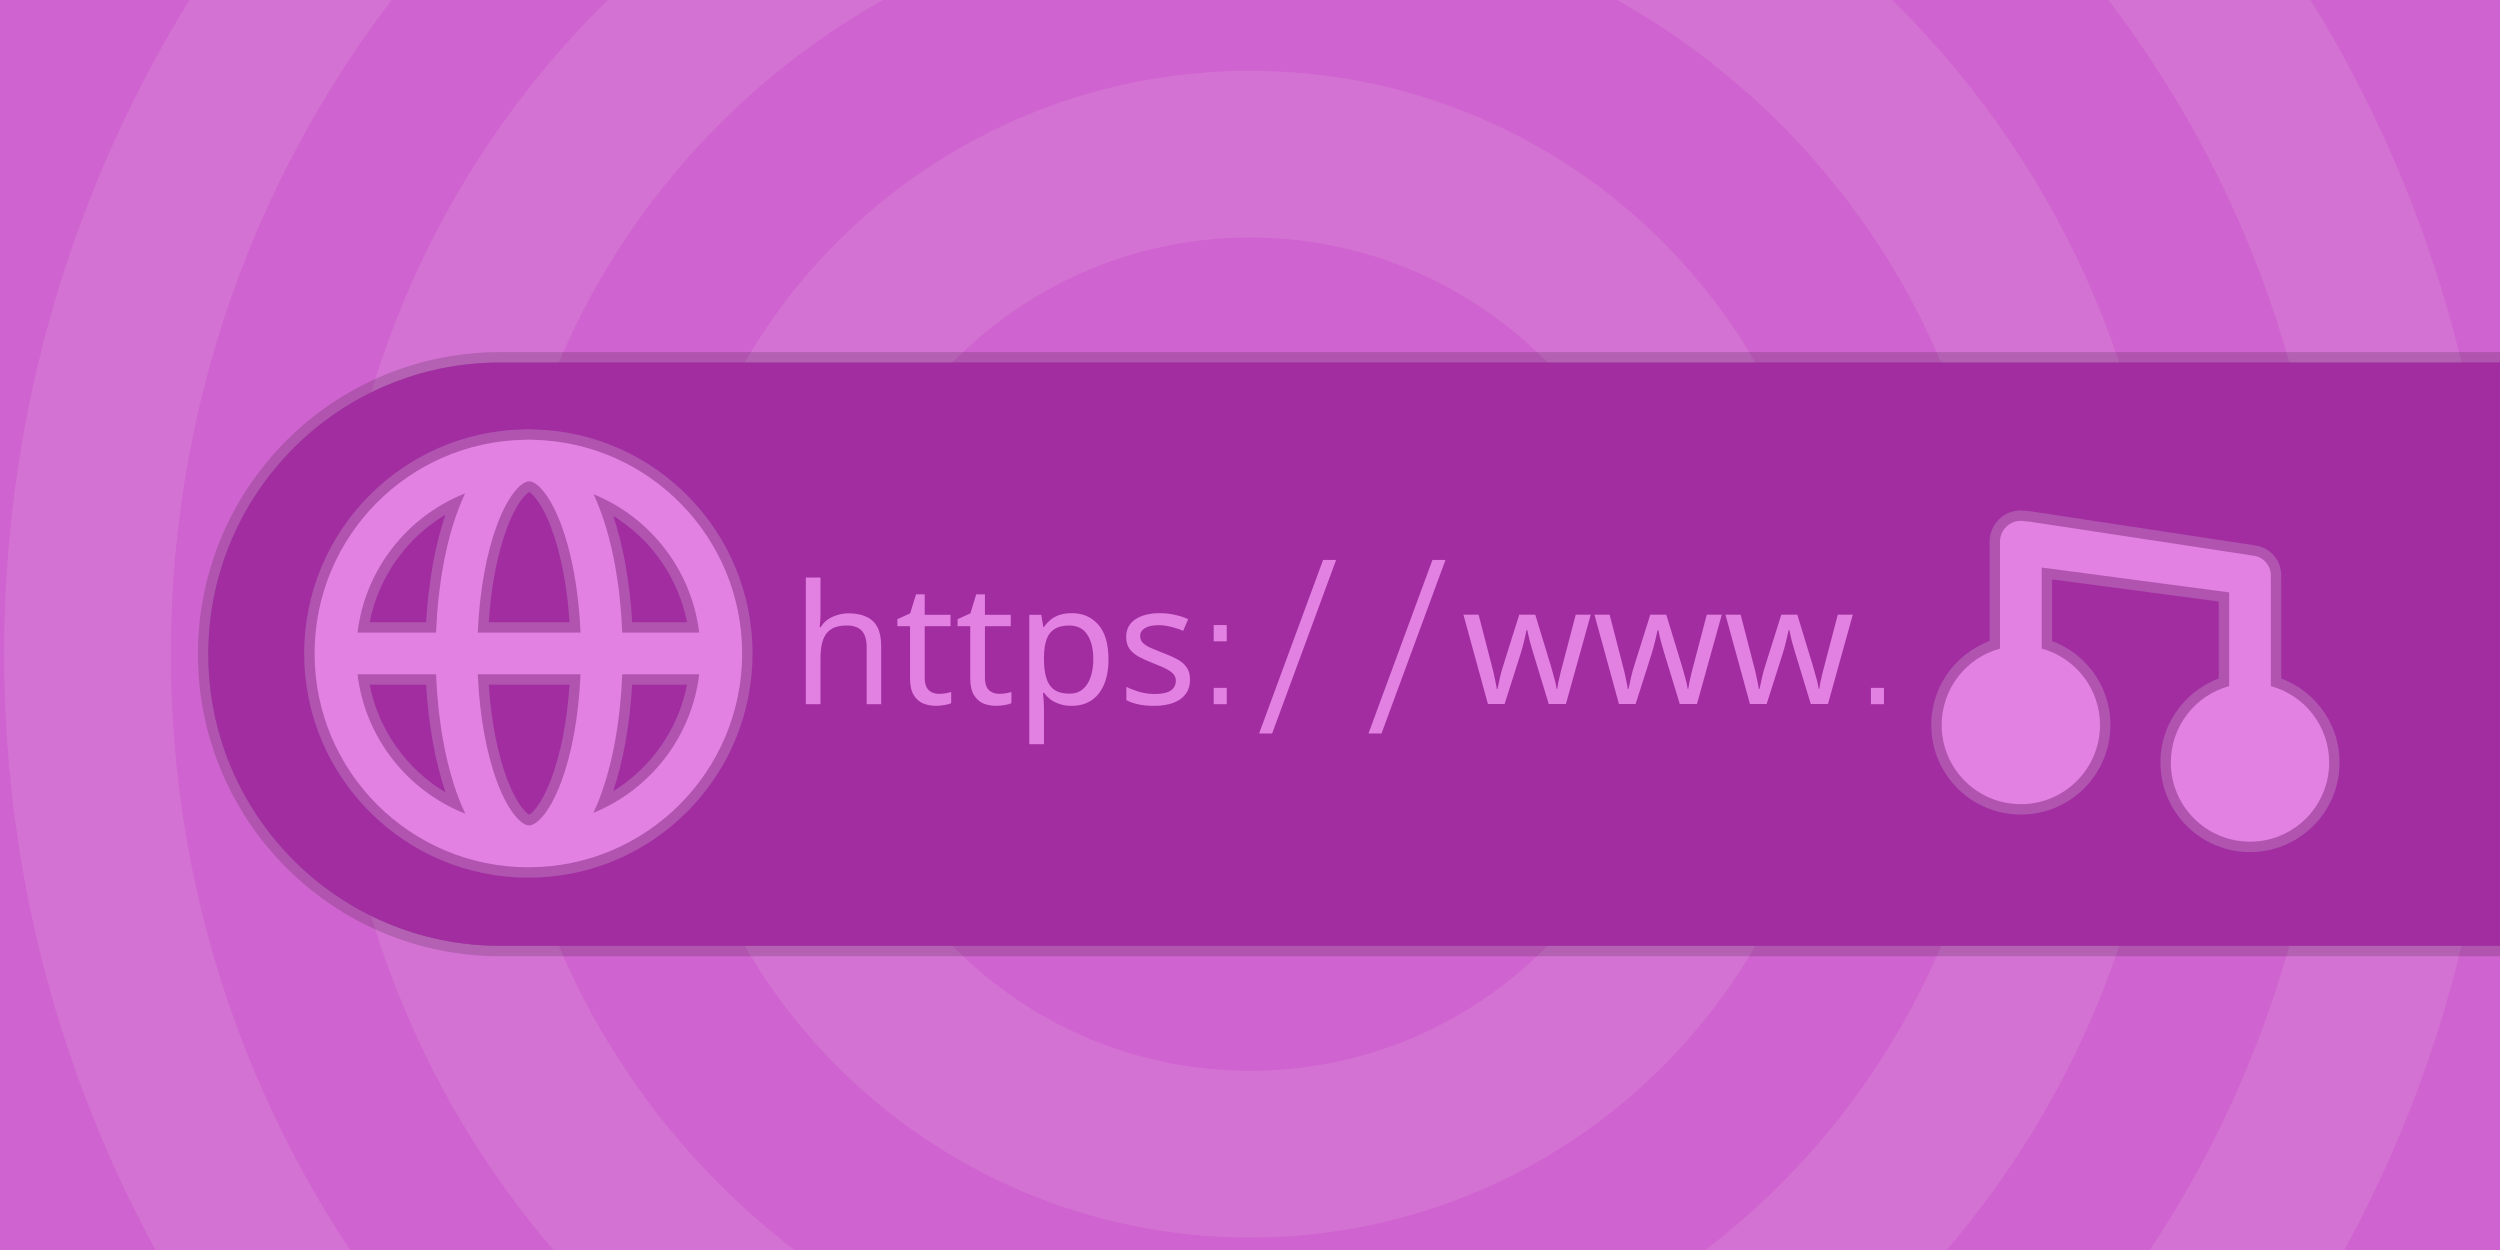 <svg width="600" height="300" viewBox="0 0 600 300" fill="none" xmlns="http://www.w3.org/2000/svg">
<rect x="0" y="0" width="600" height="300" fill="#333333" stroke="none"/>
<g clip-path="url(#clip0_68_17)">
<rect width="600" height="300" fill="white"/>
<rect width="600" height="300" fill="#CF63CF"/>
<path d="M300 357C410.457 357 500 267.457 500 157C500 46.543 410.457 -43 300 -43C189.543 -43 100 46.543 100 157C100 267.457 189.543 357 300 357Z" stroke="white" stroke-opacity="0.1" stroke-width="40"/>
<path d="M300 436C454.087 436 579 311.087 579 157C579 2.913 454.087 -122 300 -122C145.913 -122 21 2.913 21 157C21 311.087 145.913 436 300 436Z" stroke="white" stroke-opacity="0.1" stroke-width="40"/>
<path d="M300 277C366.274 277 420 223.274 420 157C420 90.726 366.274 37 300 37C233.726 37 180 90.726 180 157C180 223.274 233.726 277 300 277Z" stroke="white" stroke-opacity="0.1" stroke-width="40"/>
<path d="M50 157C50 118.34 81.34 87 120 87H600V227H120C81.34 227 50 195.66 50 157Z" fill="black" fill-opacity="0.15" stroke="black" stroke-opacity="0.15" stroke-width="5"/>
<path d="M50 157C50 118.34 81.34 87 120 87H600V227H120C81.34 227 50 195.66 50 157Z" fill="#A12DA1"/>
<path d="M127.49 103.009C127.741 103.017 127.989 103.035 128.234 103.056C157.29 103.813 180.611 127.603 180.611 156.842C180.611 186.558 156.522 210.647 126.806 210.647C97.09 210.647 73 186.558 73 156.842C73 127.435 96.591 103.539 125.88 103.045C126.246 103.017 126.618 103 126.996 103L127.49 103.009ZM117.304 164.327C117.894 173.308 119.51 181.13 121.685 186.905C123.076 190.601 124.553 193.072 125.811 194.485C126.377 195.122 126.775 195.411 126.995 195.54C127.215 195.412 127.614 195.123 128.182 194.485C129.44 193.072 130.915 190.601 132.307 186.905C134.481 181.13 136.098 173.308 136.688 164.327H117.304ZM88.724 164.327C90.869 175.304 97.641 184.623 106.928 190.173C104.457 182.88 102.833 173.973 102.274 164.327H88.724ZM151.718 164.327C151.167 173.846 149.577 182.644 147.161 189.883C156.202 184.301 162.779 175.115 164.888 164.327H151.718ZM106.897 123.526C97.634 129.074 90.879 138.374 88.73 149.327H102.272C102.826 139.704 104.44 130.814 106.897 123.526ZM126.995 118.07C126.775 118.199 126.377 118.489 125.811 119.126C124.553 120.539 123.076 123.01 121.685 126.706C119.506 132.491 117.888 140.329 117.301 149.327H136.691C136.104 140.328 134.485 132.491 132.307 126.706C130.915 123.01 129.44 120.539 128.182 119.126C127.614 118.488 127.215 118.198 126.995 118.07ZM147.191 123.818C149.594 131.051 151.173 139.832 151.72 149.327H164.882C162.77 138.564 156.209 129.397 147.191 123.818Z" fill="#B054B0"/>
<path d="M126.996 105.5C127.368 105.5 127.734 105.519 128.095 105.553C155.834 106.237 178.111 128.937 178.111 156.842C178.111 185.177 155.141 208.147 126.806 208.147C98.471 208.147 75.5 185.177 75.5 156.842C75.5 128.772 98.041 105.968 126.01 105.543C126.334 105.516 126.663 105.5 126.996 105.5ZM114.666 161.827C115.101 172.108 116.85 181.162 119.345 187.787C120.798 191.647 122.409 194.424 123.943 196.147C125.481 197.875 126.524 198.111 126.996 198.111C127.469 198.111 128.511 197.875 130.049 196.147C131.583 194.425 133.193 191.647 134.646 187.787C137.141 181.162 138.892 172.108 139.327 161.827H114.666ZM85.801 161.827C87.64 177.113 97.826 189.83 111.67 195.285C111.067 194.018 110.505 192.688 109.986 191.311C107.006 183.397 105.096 173.105 104.656 161.827H85.801ZM149.336 161.827C148.896 173.105 146.985 183.397 144.005 191.311C143.512 192.62 142.979 193.884 142.41 195.094C156.015 189.538 165.992 176.94 167.811 161.827H149.336ZM111.628 118.413C97.813 123.874 87.65 136.569 85.804 151.827H104.654C105.091 140.532 107.002 130.225 109.986 122.301C110.493 120.954 111.041 119.654 111.628 118.413ZM126.649 115.537C126.092 115.652 125.177 116.078 123.943 117.464C122.409 119.187 120.798 121.964 119.345 125.824C116.846 132.459 115.096 141.529 114.664 151.827H139.329C138.897 141.529 137.145 132.459 134.646 125.824C133.193 121.964 131.583 119.187 130.049 117.464C128.83 116.095 127.923 115.663 127.363 115.542C127.178 115.54 126.992 115.536 126.806 115.536C126.754 115.536 126.701 115.537 126.649 115.537ZM142.452 118.605C143.005 119.788 143.524 121.024 144.005 122.301C146.989 130.225 148.901 140.532 149.338 151.827H167.808C165.982 136.743 156.027 124.166 142.452 118.605Z" fill="#E381E3"/>
<path d="M196.92 147.52C196.92 148.027 196.893 148.547 196.84 149.08C196.813 149.613 196.773 150.093 196.72 150.52H196.96C197.413 149.773 197.987 149.16 198.68 148.68C199.373 148.2 200.147 147.84 201 147.6C201.853 147.333 202.733 147.2 203.64 147.2C205.373 147.2 206.813 147.48 207.96 148.04C209.133 148.573 210.013 149.413 210.6 150.56C211.187 151.707 211.48 153.2 211.48 155.04V169H208V155.28C208 153.547 207.613 152.253 206.84 151.4C206.067 150.547 204.853 150.12 203.2 150.12C201.6 150.12 200.347 150.427 199.44 151.04C198.533 151.627 197.88 152.507 197.48 153.68C197.107 154.827 196.92 156.24 196.92 157.92V169H193.4V138.6H196.92V147.52ZM225.287 166.52C225.82 166.52 226.367 166.48 226.927 166.4C227.487 166.293 227.94 166.187 228.287 166.08V168.76C227.913 168.947 227.38 169.093 226.687 169.2C225.993 169.333 225.327 169.4 224.687 169.4C223.567 169.4 222.527 169.213 221.567 168.84C220.633 168.44 219.873 167.76 219.287 166.8C218.7 165.84 218.407 164.493 218.407 162.76V150.28H215.367V148.6L218.447 147.2L219.847 142.64H221.927V147.56H228.127V150.28H221.927V162.68C221.927 163.987 222.233 164.96 222.847 165.6C223.487 166.213 224.3 166.52 225.287 166.52ZM239.74 166.52C240.273 166.52 240.82 166.48 241.38 166.4C241.94 166.293 242.393 166.187 242.74 166.08V168.76C242.366 168.947 241.833 169.093 241.14 169.2C240.446 169.333 239.78 169.4 239.14 169.4C238.02 169.4 236.98 169.213 236.02 168.84C235.086 168.44 234.326 167.76 233.74 166.8C233.153 165.84 232.86 164.493 232.86 162.76V150.28H229.82V148.6L232.9 147.2L234.3 142.64H236.38V147.56H242.58V150.28H236.38V162.68C236.38 163.987 236.686 164.96 237.3 165.6C237.94 166.213 238.753 166.52 239.74 166.52ZM257.233 147.16C259.873 147.16 261.993 148.08 263.593 149.92C265.219 151.76 266.033 154.533 266.033 158.24C266.033 160.667 265.659 162.72 264.913 164.4C264.193 166.053 263.166 167.307 261.833 168.16C260.526 168.987 258.979 169.4 257.193 169.4C256.099 169.4 255.126 169.253 254.273 168.96C253.419 168.667 252.686 168.293 252.073 167.84C251.486 167.36 250.979 166.84 250.553 166.28H250.313C250.366 166.733 250.419 167.307 250.473 168C250.526 168.693 250.553 169.293 250.553 169.8V178.6H247.033V147.56H249.913L250.393 150.48H250.553C250.979 149.867 251.486 149.307 252.073 148.8C252.686 148.293 253.406 147.893 254.233 147.6C255.086 147.307 256.086 147.16 257.233 147.16ZM256.593 150.12C255.153 150.12 253.993 150.4 253.113 150.96C252.233 151.493 251.593 152.307 251.193 153.4C250.793 154.493 250.579 155.88 250.553 157.56V158.24C250.553 160 250.739 161.493 251.113 162.72C251.486 163.947 252.113 164.88 252.993 165.52C253.899 166.16 255.126 166.48 256.673 166.48C257.979 166.48 259.046 166.12 259.873 165.4C260.726 164.68 261.353 163.707 261.753 162.48C262.179 161.227 262.393 159.8 262.393 158.2C262.393 155.747 261.913 153.787 260.953 152.32C260.019 150.853 258.566 150.12 256.593 150.12ZM285.602 163.08C285.602 164.467 285.256 165.627 284.562 166.56C283.869 167.493 282.882 168.2 281.602 168.68C280.322 169.16 278.802 169.4 277.042 169.4C275.549 169.4 274.256 169.28 273.162 169.04C272.096 168.8 271.149 168.467 270.322 168.04V164.84C271.176 165.267 272.202 165.667 273.402 166.04C274.629 166.387 275.869 166.56 277.122 166.56C278.909 166.56 280.202 166.28 281.002 165.72C281.802 165.133 282.202 164.36 282.202 163.4C282.202 162.867 282.056 162.387 281.762 161.96C281.469 161.533 280.936 161.107 280.162 160.68C279.416 160.253 278.336 159.773 276.922 159.24C275.536 158.707 274.349 158.173 273.362 157.64C272.376 157.107 271.616 156.467 271.082 155.72C270.549 154.973 270.282 154.013 270.282 152.84C270.282 151.027 271.016 149.627 272.482 148.64C273.976 147.653 275.922 147.16 278.322 147.16C279.629 147.16 280.842 147.293 281.962 147.56C283.109 147.8 284.176 148.147 285.162 148.6L283.962 151.4C283.376 151.133 282.749 150.907 282.082 150.72C281.442 150.507 280.789 150.347 280.122 150.24C279.456 150.107 278.776 150.04 278.082 150.04C276.642 150.04 275.536 150.28 274.762 150.76C274.016 151.213 273.642 151.84 273.642 152.64C273.642 153.227 273.816 153.733 274.162 154.16C274.509 154.56 275.082 154.96 275.882 155.36C276.709 155.733 277.802 156.187 279.162 156.72C280.522 157.227 281.682 157.747 282.642 158.28C283.602 158.813 284.336 159.467 284.842 160.24C285.349 160.987 285.602 161.933 285.602 163.08ZM291.289 153.922V150.016H294.414V153.922H291.289ZM291.289 169V165.094H294.414V169H291.289ZM302.188 176.031L317.539 134.391H320.664L305.312 176.031H302.188ZM328.438 176.031L343.789 134.391H346.914L331.562 176.031H328.438ZM368.021 156.88C367.861 156.32 367.701 155.773 367.541 155.24C367.381 154.68 367.235 154.16 367.101 153.68C366.995 153.173 366.888 152.707 366.781 152.28C366.675 151.853 366.595 151.493 366.541 151.2H366.381C366.328 151.493 366.248 151.853 366.141 152.28C366.061 152.707 365.955 153.173 365.821 153.68C365.715 154.187 365.581 154.72 365.421 155.28C365.288 155.813 365.128 156.36 364.941 156.92L361.101 168.96H357.101L351.221 147.52H354.861L357.821 158.96C358.035 159.733 358.235 160.52 358.421 161.32C358.608 162.093 358.768 162.84 358.901 163.56C359.061 164.253 359.168 164.853 359.221 165.36H359.381C359.461 165.04 359.555 164.64 359.661 164.16C359.768 163.68 359.875 163.173 359.981 162.64C360.115 162.107 360.248 161.573 360.381 161.04C360.541 160.507 360.688 160.027 360.821 159.6L364.621 147.52H368.461L372.141 159.6C372.328 160.213 372.515 160.867 372.701 161.56C372.915 162.253 373.101 162.933 373.261 163.6C373.421 164.24 373.528 164.813 373.581 165.32H373.741C373.795 164.867 373.888 164.307 374.021 163.64C374.181 162.947 374.355 162.2 374.541 161.4C374.755 160.573 374.968 159.76 375.181 158.96L378.181 147.52H381.781L375.821 168.96H371.701L368.021 156.88ZM399.467 156.88C399.307 156.32 399.147 155.773 398.987 155.24C398.827 154.68 398.68 154.16 398.547 153.68C398.44 153.173 398.333 152.707 398.227 152.28C398.12 151.853 398.04 151.493 397.987 151.2H397.827C397.773 151.493 397.693 151.853 397.587 152.28C397.507 152.707 397.4 153.173 397.267 153.68C397.16 154.187 397.027 154.72 396.867 155.28C396.733 155.813 396.573 156.36 396.387 156.92L392.547 168.96H388.547L382.667 147.52H386.307L389.267 158.96C389.48 159.733 389.68 160.52 389.867 161.32C390.053 162.093 390.213 162.84 390.347 163.56C390.507 164.253 390.613 164.853 390.667 165.36H390.827C390.907 165.04 391 164.64 391.107 164.16C391.213 163.68 391.32 163.173 391.427 162.64C391.56 162.107 391.693 161.573 391.827 161.04C391.987 160.507 392.133 160.027 392.267 159.6L396.067 147.52H399.907L403.587 159.6C403.773 160.213 403.96 160.867 404.147 161.56C404.36 162.253 404.547 162.933 404.707 163.6C404.867 164.24 404.973 164.813 405.027 165.32H405.187C405.24 164.867 405.333 164.307 405.467 163.64C405.627 162.947 405.8 162.2 405.987 161.4C406.2 160.573 406.413 159.76 406.627 158.96L409.627 147.52H413.227L407.267 168.96H403.147L399.467 156.88ZM430.912 156.88C430.752 156.32 430.592 155.773 430.432 155.24C430.272 154.68 430.125 154.16 429.992 153.68C429.885 153.173 429.779 152.707 429.672 152.28C429.565 151.853 429.485 151.493 429.432 151.2H429.272C429.219 151.493 429.139 151.853 429.032 152.28C428.952 152.707 428.845 153.173 428.712 153.68C428.605 154.187 428.472 154.72 428.312 155.28C428.179 155.813 428.019 156.36 427.832 156.92L423.992 168.96H419.992L414.112 147.52H417.752L420.712 158.96C420.925 159.733 421.125 160.52 421.312 161.32C421.499 162.093 421.659 162.84 421.792 163.56C421.952 164.253 422.059 164.853 422.112 165.36H422.272C422.352 165.04 422.445 164.64 422.552 164.16C422.659 163.68 422.765 163.173 422.872 162.64C423.005 162.107 423.139 161.573 423.272 161.04C423.432 160.507 423.579 160.027 423.712 159.6L427.512 147.52H431.352L435.032 159.6C435.219 160.213 435.405 160.867 435.592 161.56C435.805 162.253 435.992 162.933 436.152 163.6C436.312 164.24 436.419 164.813 436.472 165.32H436.632C436.685 164.867 436.779 164.307 436.912 163.64C437.072 162.947 437.245 162.2 437.432 161.4C437.645 160.573 437.859 159.76 438.072 158.96L441.072 147.52H444.672L438.712 168.96H434.592L430.912 156.88ZM449.023 169V165.094H452.148V169H449.023Z" fill="#E381E3"/>
<path d="M485 125C485.396 125 485.782 125.047 486.151 125.134C486.443 125.126 486.739 125.144 487.037 125.189L540.966 133.387C543.286 133.739 545 135.734 545 138.08C545 138.231 544.99 138.38 544.977 138.527C544.991 138.683 545 138.841 545 139V164.666C553.067 166.861 559 174.237 559 183C559 193.493 550.493 202 540 202C529.507 202 521 193.493 521 183C521 174.237 526.933 166.861 535 164.666V142.173L490 136.203V155.666C498.067 157.861 504 165.237 504 174C504 184.493 495.493 193 485 193C474.507 193 466 184.493 466 174C466 165.237 471.933 157.861 480 155.666V130C480 127.239 482.239 125 485 125Z" fill="#B054B0"/>
<path d="M486.151 125.134L485.578 127.567L485.893 127.641L486.217 127.633L486.151 125.134ZM487.037 125.189L487.413 122.718L487.413 122.718L487.037 125.189ZM540.966 133.387L541.342 130.915L541.342 130.915L540.966 133.387ZM545 138.08H547.5V138.08L545 138.08ZM544.977 138.527L542.487 138.296L542.466 138.528L542.487 138.761L544.977 138.527ZM545 164.666H542.5V166.577L544.344 167.078L545 164.666ZM559 183L561.5 183V183H559ZM521 183H518.5V183L521 183ZM535 164.666L535.656 167.078L537.5 166.577V164.666H535ZM535 142.173H537.5V139.983L535.329 139.695L535 142.173ZM490 136.203L490.329 133.725L487.5 133.35V136.203H490ZM490 155.666H487.5V157.577L489.344 158.078L490 155.666ZM504 174L506.5 174V174H504ZM466 174H463.5V174L466 174ZM480 155.666L480.656 158.078L482.5 157.577V155.666H480ZM485 125V127.5C485.199 127.5 485.392 127.523 485.578 127.567L486.151 125.134L486.725 122.7C486.171 122.57 485.593 122.5 485 122.5V125ZM486.151 125.134L486.217 127.633C486.361 127.629 486.51 127.638 486.662 127.661L487.037 125.189L487.413 122.718C486.969 122.65 486.525 122.623 486.086 122.635L486.151 125.134ZM487.037 125.189L486.661 127.661L540.59 135.858L540.966 133.387L541.342 130.915L487.413 122.718L487.037 125.189ZM540.966 133.387L540.59 135.858C541.688 136.025 542.5 136.969 542.5 138.08L545 138.08L547.5 138.08C547.5 134.498 544.883 131.454 541.342 130.915L540.966 133.387ZM545 138.08H542.5C542.5 138.126 542.497 138.192 542.487 138.296L544.977 138.527L547.466 138.759C547.483 138.569 547.5 138.336 547.5 138.08H545ZM544.977 138.527L542.487 138.761C542.496 138.854 542.5 138.933 542.5 139H545H547.5C547.5 138.749 547.486 138.512 547.466 138.294L544.977 138.527ZM545 139H542.5V164.666H545H547.5V139H545ZM545 164.666L544.344 167.078C551.351 168.985 556.5 175.394 556.5 183H559H561.5C561.5 173.08 554.784 164.737 545.656 162.254L545 164.666ZM559 183L556.5 183C556.5 192.113 549.113 199.5 540 199.5V202V204.5C551.874 204.5 561.5 194.874 561.5 183L559 183ZM540 202V199.5C530.887 199.5 523.5 192.113 523.5 183L521 183L518.5 183C518.5 194.874 528.126 204.5 540 204.5V202ZM521 183H523.5C523.5 175.394 528.649 168.985 535.656 167.078L535 164.666L534.344 162.254C525.216 164.737 518.5 173.08 518.5 183H521ZM535 164.666H537.5V142.173H535H532.5V164.666H535ZM535 142.173L535.329 139.695L490.329 133.725L490 136.203L489.671 138.681L534.671 144.651L535 142.173ZM490 136.203H487.5V155.666H490H492.5V136.203H490ZM490 155.666L489.344 158.078C496.351 159.985 501.5 166.394 501.5 174H504H506.5C506.5 164.08 499.784 155.737 490.656 153.254L490 155.666ZM504 174L501.5 174C501.5 183.113 494.113 190.5 485 190.5V193V195.5C496.874 195.5 506.5 185.874 506.5 174L504 174ZM485 193V190.5C475.887 190.5 468.5 183.113 468.5 174L466 174L463.5 174C463.5 185.874 473.126 195.5 485 195.5V193ZM466 174H468.5C468.5 166.394 473.649 159.985 480.656 158.078L480 155.666L479.344 153.254C470.216 155.737 463.5 164.08 463.5 174H466ZM480 155.666H482.5V130H480H477.5V155.666H480ZM480 130H482.5C482.5 128.619 483.619 127.5 485 127.5V125V122.5C480.858 122.5 477.5 125.858 477.5 130H480Z" fill="#B054B0"/>
<path d="M485 125C485.396 125 485.782 125.047 486.151 125.134C486.443 125.126 486.739 125.144 487.037 125.189L540.966 133.387C543.286 133.739 545 135.734 545 138.08C545 138.231 544.99 138.38 544.977 138.527C544.991 138.683 545 138.841 545 139V164.666C553.067 166.861 559 174.237 559 183C559 193.493 550.493 202 540 202C529.507 202 521 193.493 521 183C521 174.237 526.933 166.861 535 164.666V142.173L490 136.203V155.666C498.067 157.861 504 165.237 504 174C504 184.493 495.493 193 485 193C474.507 193 466 184.493 466 174C466 165.237 471.933 157.861 480 155.666V130C480 127.239 482.239 125 485 125Z" fill="#E381E3"/>
</g>
<defs>
<clipPath id="clip0_68_17">
<rect width="600" height="300" fill="white"/>
</clipPath>
</defs>
</svg>
